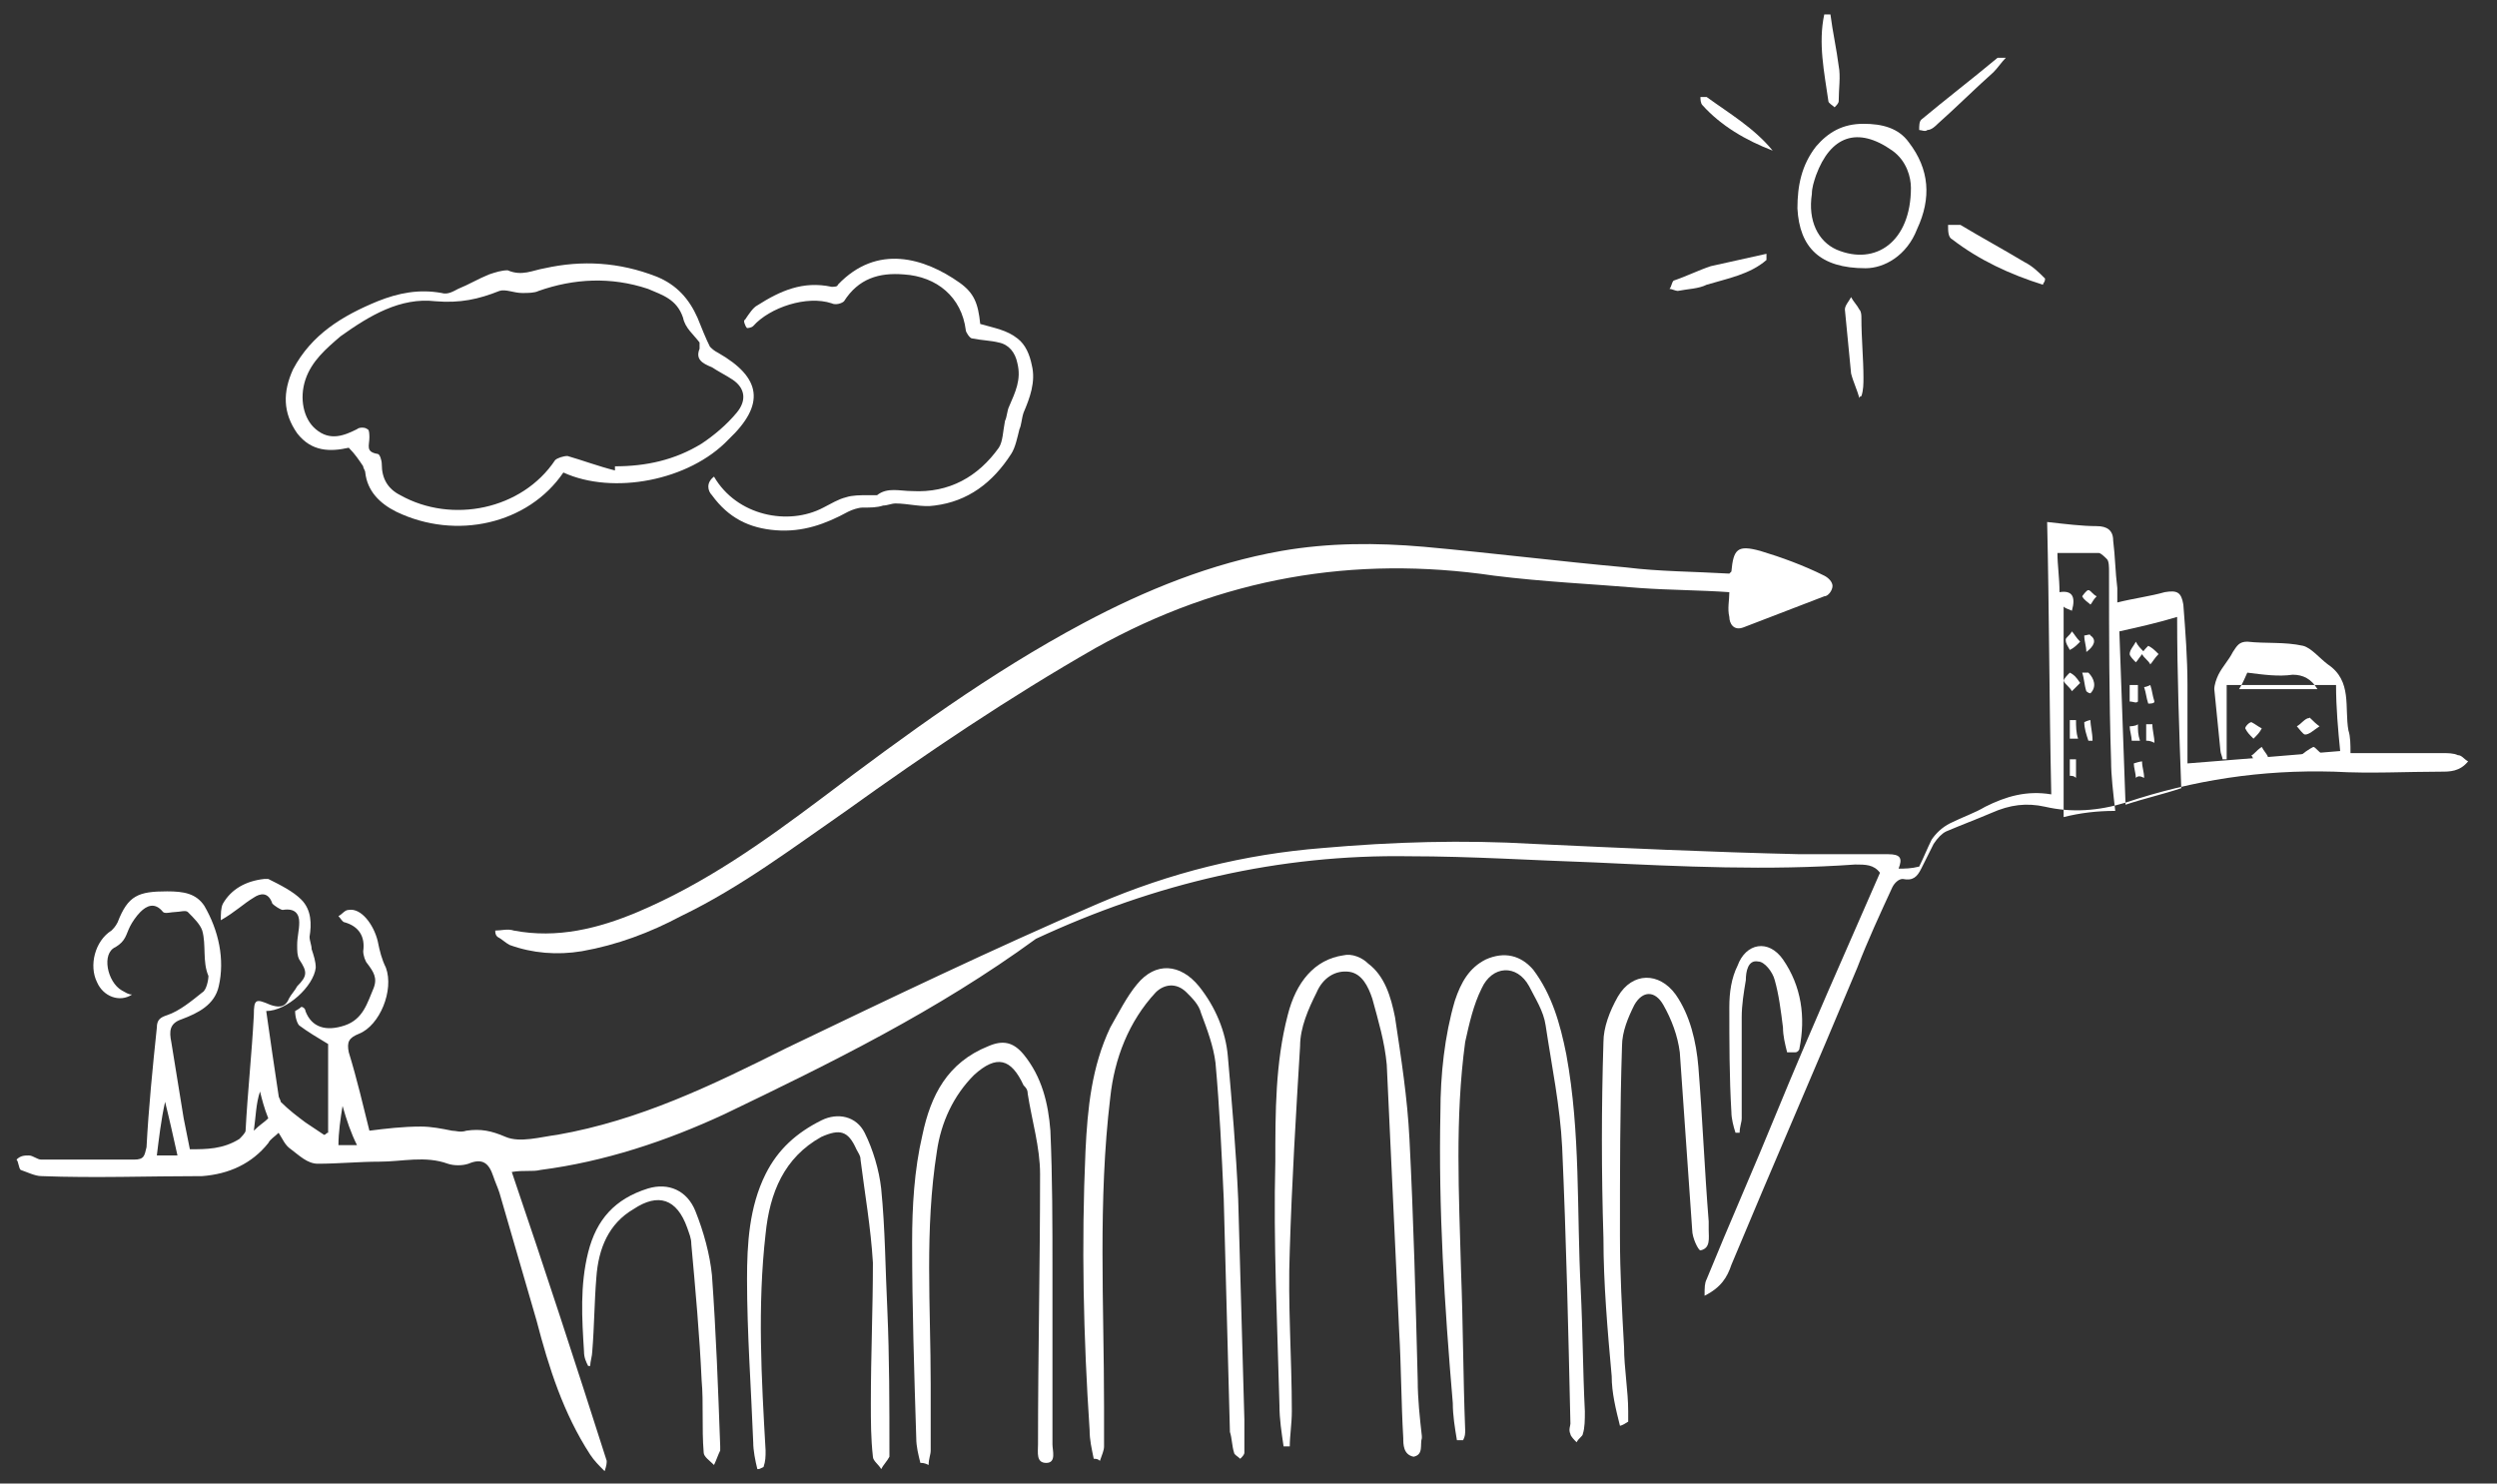 <?xml version="1.0" encoding="UTF-8"?> <!-- Generator: Adobe Illustrator 24.3.0, SVG Export Plug-In . SVG Version: 6.00 Build 0) --> <svg xmlns="http://www.w3.org/2000/svg" xmlns:xlink="http://www.w3.org/1999/xlink" version="1.1" id="Accompagner_le_changement-noir_xA0_Image_1_" x="0px" y="0px" viewBox="0 0 121 71.9" style="enable-background:new 0 0 121 71.9;" xml:space="preserve"><rect x="0" y="0" width="121" height="71.9" fill="#333333" stroke="none"/> <style type="text/css"> .st0{fill:#FFFFFF;} </style> <g> <path class="st0" d="M24.8,56.8c1.6,4.7,3.1,9.3,4.6,14c0,0.1,0,0.2-0.1,0.5c-0.3-0.3-0.5-0.5-0.7-0.8c-1.3-2-2-4.2-2.6-6.5 c-0.6-2.1-1.2-4.1-1.8-6.2c-0.1-0.3-0.2-0.5-0.3-0.8c-0.2-0.6-0.5-0.9-1.2-0.6c-0.3,0.1-0.7,0.1-1,0c-1.1-0.4-2.2-0.1-3.3-0.1 c-1,0-2,0.1-3,0.1c-0.5,0-0.9-0.4-1.3-0.7c-0.3-0.2-0.4-0.5-0.6-0.8c-0.2,0.2-0.4,0.3-0.5,0.5c-0.8,1-1.9,1.5-3.2,1.6 C7.2,57,4.6,57.1,2,57c-0.3,0-0.7-0.2-1-0.3c-0.1-0.1-0.1-0.4-0.2-0.5C1,56,1.2,56,1.4,56c0.2,0,0.4,0.2,0.6,0.2c1.5,0,3,0,4.5,0 c0.5,0,0.5-0.2,0.6-0.6c0.1-1.9,0.3-3.9,0.5-5.8c0-0.4,0.2-0.5,0.5-0.6c0.6-0.2,1.2-0.7,1.7-1.1c0.2-0.1,0.3-0.6,0.3-0.8 c-0.3-0.7-0.1-1.5-0.3-2.2c-0.1-0.3-0.4-0.6-0.7-0.9c-0.1-0.1-0.4,0-0.6,0c-0.2,0-0.5,0.1-0.6,0c-0.4-0.5-0.8-0.3-1.1,0 c-0.2,0.2-0.4,0.5-0.5,0.7c-0.2,0.4-0.2,0.7-0.7,1c-0.7,0.3-0.4,1.7,0.3,2.1c0.2,0.1,0.3,0.2,0.5,0.2c0,0,0,0,0,0 c-0.6,0.4-1.4,0.1-1.7-0.6c-0.4-0.8-0.1-2,0.7-2.5c0.1-0.1,0.2-0.2,0.3-0.4c0.5-1.3,1-1.5,2.4-1.5c0.8,0,1.4,0.1,1.8,0.7 c0.7,1.2,1,2.6,0.7,3.9c-0.2,0.9-1,1.3-1.8,1.6c-0.6,0.2-0.6,0.6-0.5,1.1c0.2,1.2,0.4,2.5,0.6,3.7c0.1,0.5,0.2,1,0.3,1.5 c0.8,0,1.6,0,2.4-0.5c0.1-0.1,0.3-0.3,0.3-0.4c0.1-1.9,0.3-3.7,0.4-5.6c0-0.8,0.1-0.8,0.8-0.5c0.3,0.1,0.7,0.2,0.9-0.3 c0.1-0.2,0.3-0.4,0.4-0.6c0.5-0.5,0.5-0.7,0.1-1.3c-0.1-0.2-0.1-0.4-0.1-0.7c0-0.4,0.1-0.7,0.1-1.1c0-0.4-0.2-0.7-0.8-0.6 c-0.1,0-0.4-0.2-0.5-0.3c-0.2-0.6-0.6-0.5-0.9-0.3c-0.5,0.3-0.9,0.7-1.6,1.1c0-0.3,0-0.6,0.1-0.8c0.4-0.7,1.1-1.1,2-1.2 c0.1,0,0.2,0,0.2,0c0.6,0.3,1.2,0.6,1.6,1c0.5,0.5,0.5,1.2,0.4,1.8c0,0.2,0.1,0.4,0.1,0.6c0.1,0.3,0.2,0.6,0.2,0.9 c-0.1,0.9-1.4,2.1-2.4,2.1c0.2,1.4,0.4,2.8,0.6,4.1c0,0.1,0.1,0.2,0.1,0.3c0.4,0.4,0.8,0.7,1.2,1c0.3,0.2,0.6,0.4,0.9,0.6 c0.1,0,0.1-0.1,0.2-0.1c0-1.5,0-3,0-4.3c-0.5-0.3-1-0.6-1.4-0.9c-0.1-0.1-0.2-0.4-0.2-0.7c0,0,0.2-0.1,0.3-0.2 c0.1,0,0.2,0.1,0.2,0.2c0.3,0.8,1,1,1.9,0.7c0.9-0.3,1.1-1.1,1.4-1.8c0.2-0.5,0-0.8-0.3-1.2c-0.1-0.1-0.2-0.4-0.2-0.6 c0.1-0.7-0.2-1.2-0.9-1.4c-0.1,0-0.2-0.2-0.3-0.3c0.2-0.1,0.3-0.3,0.5-0.3c0.6-0.1,1.2,0.7,1.4,1.5c0.1,0.5,0.2,0.9,0.4,1.3 c0.4,1.1-0.3,2.8-1.3,3.2c-0.5,0.2-0.6,0.4-0.5,0.9c0.4,1.3,0.7,2.6,1,3.8c0.8-0.1,1.6-0.2,2.5-0.2c0.5,0,1,0.1,1.5,0.2 c0.2,0,0.4,0.1,0.7,0c0.7-0.1,1.2,0,1.9,0.3c0.7,0.3,1.7,0,2.5-0.1c4-0.7,7.5-2.4,11.1-4.2c5-2.4,10-4.8,15.1-7 c3.5-1.5,7.1-2.4,10.9-2.7c3.4-0.3,6.8-0.4,10.2-0.2c4.3,0.2,8.6,0.4,12.9,0.5c1.4,0,2.9,0,4.3,0c0.6,0,0.7,0.2,0.5,0.7 c0.3,0,0.6,0,1-0.1c0.2-0.4,0.4-0.9,0.6-1.3c0.2-0.3,0.5-0.6,0.9-0.8c0.6-0.3,1.2-0.5,1.7-0.8c1-0.5,2-0.8,3.2-0.6 c-0.1-4.5-0.1-8.9-0.2-13.2c0.9,0.1,1.7,0.2,2.4,0.2c0.5,0,0.8,0.2,0.8,0.7c0.1,0.8,0.1,1.5,0.2,2.3c0,0.2,0,0.4,0,0.7 c0.8-0.2,1.6-0.3,2.3-0.5c0.6-0.1,0.8,0,0.9,0.6c0.1,1.3,0.2,2.6,0.2,3.9c0,1.3,0,2.6,0,3.8c2.6-0.2,5-0.4,7.4-0.6 c-0.1-1-0.2-2.1-0.2-3.2c-1.7,0-3.5,0-5.3,0c0,1.2,0,2.4,0,3.6c-0.1,0-0.1,0-0.2,0c0-0.1-0.1-0.3-0.1-0.4c-0.1-1-0.2-2-0.3-3 c0-0.2,0.1-0.5,0.2-0.7c0.2-0.4,0.5-0.7,0.7-1.1c0.2-0.3,0.3-0.5,0.7-0.5c0.9,0.1,1.8,0,2.7,0.2c0.4,0.1,0.8,0.6,1.2,0.9 c1.2,0.8,0.8,2.1,1,3.2c0.1,0.3,0.1,0.7,0.1,1.1c1.5,0,2.9,0,4.4,0c0.3,0,0.6,0,0.8,0.1c0.2,0,0.3,0.2,0.5,0.3 c-0.4,0.5-0.9,0.5-1.3,0.5c-1.7,0-3.4,0.1-5.2,0c-3.5-0.1-6.8,0.4-10.1,1.5c-1.3,0.4-2.6,0.5-3.9,0.2c-0.9-0.2-1.7-0.1-2.6,0.3 c-0.7,0.3-1.5,0.6-2.2,0.9c-0.2,0.1-0.4,0.3-0.6,0.6c-0.2,0.4-0.4,0.8-0.6,1.2c-0.2,0.4-0.4,0.6-0.9,0.5c-0.2,0-0.4,0.2-0.5,0.4 c-0.6,1.3-1.2,2.6-1.7,3.9c-2,4.8-4.1,9.6-6.1,14.4c-0.2,0.6-0.5,1.1-1.3,1.5c0-0.4,0-0.6,0.1-0.8c1.1-2.7,2.3-5.4,3.4-8.1 c1.6-3.9,3.3-7.7,5-11.6c-0.3-0.4-0.7-0.4-1.2-0.4c-4.2,0.3-8.4,0.1-12.6-0.1c-3-0.1-6-0.3-9-0.3c-6.3-0.1-12.3,1.3-18.1,4 C45.4,49,40.3,51.5,35.1,54c-2.8,1.3-5.8,2.3-8.9,2.7C25.8,56.8,25.4,56.7,24.8,56.8z M102.5,39.3c-0.1-0.9-0.2-1.7-0.2-2.4 c-0.1-3.1-0.1-6.1-0.1-9.2c0-0.2,0-0.5-0.1-0.6c-0.1-0.1-0.3-0.3-0.4-0.3c-0.7,0-1.3,0-2,0c0,0.6,0.1,1.2,0.1,1.9 c0.6-0.1,0.8,0.2,0.6,0.9c-0.2-0.1-0.3-0.1-0.4-0.2c0,3.4,0,6.7,0,10.2C100.8,39.4,101.6,39.3,102.5,39.3z M102.7,30.6 c0.1,2.8,0.2,5.6,0.3,8.4c0.9-0.3,1.8-0.5,2.7-0.8c-0.1-2.8-0.2-5.5-0.2-8.3C104.5,30.2,103.6,30.4,102.7,30.6z M108.9,32.6 c-0.1,0.2-0.2,0.5-0.4,0.8c1.3,0,2.6,0,3.8,0c-0.3-0.5-0.7-0.7-1.2-0.7C110.4,32.8,109.7,32.7,108.9,32.6z M8,53.4 C7.9,53.4,7.9,53.4,8,53.4c-0.2,0.9-0.3,1.8-0.4,2.6c0.4,0,0.7,0,1,0C8.4,55.1,8.2,54.2,8,53.4z M16.6,53.6 C16.6,53.6,16.5,53.6,16.6,53.6c-0.1,0.6-0.2,1.3-0.2,1.9c0.4,0,0.6,0,0.9,0C17,54.9,16.8,54.3,16.6,53.6z M12.6,52.9 C12.6,52.9,12.6,52.9,12.6,52.9c-0.2,0.6-0.2,1.2-0.3,1.9c0.3-0.3,0.5-0.4,0.7-0.6C12.8,53.7,12.7,53.3,12.6,52.9z"></path> <path class="st0" d="M24,45.1c0.3,0,0.6-0.1,0.9,0c2.1,0.4,4.1-0.1,6-0.9c3.3-1.4,6.1-3.4,8.9-5.5c4.1-3.1,8.2-6.1,12.7-8.5 c3-1.6,6.2-2.9,9.6-3.5c2.3-0.4,4.6-0.4,6.9-0.2c3.3,0.3,6.5,0.7,9.8,1c1.6,0.2,3.3,0.2,5,0.3c0,0,0.1-0.1,0.1-0.1 c0.1-1.1,0.3-1.3,1.4-1c1,0.3,2.1,0.7,3.1,1.2c0.2,0.1,0.4,0.3,0.4,0.5c0,0.2-0.2,0.5-0.4,0.5c-1.3,0.5-2.6,1-3.9,1.5 c-0.5,0.2-0.7-0.2-0.7-0.5c-0.1-0.4,0-0.8,0-1.2c-1.4-0.1-2.9-0.1-4.3-0.2c-2.4-0.2-4.7-0.3-7.1-0.6c-6.8-1-13.2,0.1-19.3,3.5 c-4.2,2.4-8.2,5.1-12.1,7.9c-2.6,1.8-5.1,3.7-8,5.1c-1.5,0.8-3.1,1.4-4.8,1.7c-1.2,0.2-2.4,0.1-3.5-0.3c-0.2-0.1-0.4-0.3-0.6-0.4 C24,45.3,24,45.2,24,45.1z"></path> <path class="st0" d="M27.3,22.9c-1.7,2.5-5.2,3.3-8.1,1.9c-0.8-0.4-1.4-1-1.5-1.9c0-0.1-0.1-0.2-0.1-0.3c-0.2-0.3-0.4-0.6-0.7-0.9 c-0.9,0.2-1.8,0.2-2.5-0.7c-0.7-1-0.7-2-0.2-3.1c0.9-1.7,2.4-2.6,4.1-3.3c1-0.4,2-0.6,3.1-0.4c0.3,0.1,0.6-0.1,0.8-0.2 c0.5-0.2,1-0.5,1.5-0.7c0.3-0.1,0.6-0.2,0.9-0.2c0.7,0.3,1.2,0,1.8-0.1c1.8-0.4,3.6-0.3,5.4,0.4c1,0.4,1.6,1.1,2,2 c0.2,0.5,0.4,1,0.6,1.4c0.1,0.1,0.2,0.2,0.4,0.3c2.1,1.2,2.3,2.5,0.5,4.2C33.4,23.3,29.7,24,27.3,22.9z M29.8,22.8 c0-0.1,0-0.1,0-0.2c1.5,0,2.9-0.3,4.2-1.1c0.6-0.4,1.2-0.9,1.7-1.5c0.5-0.6,0.4-1.2-0.2-1.6c-0.3-0.2-0.7-0.4-1-0.6 c-0.5-0.2-0.8-0.4-0.6-0.9c0-0.1,0-0.2,0-0.3c-0.3-0.4-0.7-0.7-0.8-1.2c-0.3-0.9-1-1.1-1.7-1.4c-1.8-0.6-3.6-0.5-5.3,0.1 c-0.2,0.1-0.5,0.1-0.8,0.1c-0.4,0-0.8-0.2-1.1-0.1c-1,0.4-1.9,0.6-3.1,0.5c-1.7-0.2-3.2,0.7-4.6,1.7c-0.7,0.6-1.4,1.2-1.7,2.1 c-0.3,0.9-0.1,1.9,0.5,2.4c0.7,0.6,1.4,0.3,2,0c0.1-0.1,0.4-0.1,0.5,0c0.1,0,0.1,0.3,0.1,0.4c0,0.4-0.2,0.7,0.4,0.8 c0.1,0,0.2,0.3,0.2,0.5c0,0.7,0.3,1.2,0.9,1.5c2.5,1.4,5.9,0.7,7.5-1.7c0.1-0.1,0.4-0.2,0.6-0.2C28.2,22.3,29,22.6,29.8,22.8z"></path> <path class="st0" d="M53,70.7c-0.1-0.5-0.2-0.9-0.2-1.4c-0.3-4.5-0.4-9-0.2-13.5c0.1-2.1,0.3-4.1,1.2-6c0.4-0.7,0.8-1.5,1.3-2.1 c0.9-1.1,2.1-1,3,0.1c0.8,1,1.3,2.2,1.4,3.4c0.2,2.3,0.4,4.6,0.5,6.9c0.1,3.6,0.2,7.1,0.3,10.7c0,0.5,0,1.1,0,1.6 c0,0.1-0.1,0.2-0.2,0.3c-0.1-0.1-0.3-0.2-0.3-0.3c-0.1-0.3-0.1-0.7-0.2-1c-0.1-3.8-0.2-7.5-0.3-11.3c-0.1-2.2-0.2-4.4-0.4-6.6 c-0.1-0.8-0.4-1.6-0.7-2.4c-0.1-0.4-0.4-0.7-0.7-1c-0.5-0.5-1.1-0.4-1.5,0c-1.3,1.4-2,3.2-2.2,5.1c-0.6,5-0.3,10-0.3,15 c0,0.6,0,1.2,0,1.9c0,0.2-0.1,0.4-0.2,0.7C53.2,70.7,53.1,70.7,53,70.7z"></path> <path class="st0" d="M62.2,70.1c-0.1-0.7-0.2-1.3-0.2-2c-0.1-3.9-0.3-7.9-0.2-11.8c0-2.4,0-4.8,0.6-7.1c0.4-1.6,1.3-2.7,2.7-2.9 c0.4-0.1,0.9,0.1,1.2,0.4c0.8,0.6,1.1,1.6,1.3,2.6c0.3,2,0.6,3.9,0.7,5.9c0.2,3.9,0.3,7.8,0.4,11.7c0,0.9,0.1,1.8,0.2,2.7 c0,0,0,0,0,0.1c-0.1,0.3,0.1,0.8-0.4,0.9C68,70.5,68,70,68,69.7c-0.1-1.7-0.1-3.5-0.2-5.2c-0.2-4.3-0.4-8.6-0.6-12.9 c-0.1-1.1-0.4-2.1-0.7-3.2c-0.2-0.6-0.5-1.2-1.1-1.3c-0.7-0.1-1.3,0.3-1.6,1c-0.4,0.8-0.8,1.7-0.8,2.6c-0.2,3.3-0.4,6.6-0.5,9.9 c-0.1,2.6,0.1,5.2,0.1,7.8c0,0.6-0.1,1.2-0.1,1.7C62.3,70.1,62.3,70.1,62.2,70.1z"></path> <path class="st0" d="M70.6,69.8c-0.1-0.6-0.2-1.2-0.2-1.8c-0.4-4.7-0.7-9.4-0.6-14.1c0-1.8,0.2-3.7,0.7-5.4c0.3-0.9,0.7-1.6,1.5-2 c0.9-0.4,1.7-0.2,2.3,0.5c0.9,1.2,1.3,2.6,1.6,4.1c0.7,3.8,0.5,7.6,0.7,11.4c0.1,2,0.1,3.9,0.2,5.9c0,0.4,0,0.8-0.1,1.1 c0,0.1-0.2,0.2-0.3,0.4c-0.1-0.1-0.3-0.3-0.3-0.4c-0.1-0.2,0-0.4,0-0.5c-0.1-4.5-0.2-8.9-0.4-13.4c-0.1-2-0.5-3.9-0.8-5.9 c-0.1-0.7-0.5-1.3-0.8-1.9c-0.6-1.1-1.8-1-2.3,0.1c-0.4,0.8-0.6,1.7-0.8,2.6c-0.5,3.7-0.3,7.4-0.2,11.1c0.1,2.6,0.1,5.1,0.2,7.7 c0,0.2,0,0.3-0.1,0.5C70.7,69.8,70.6,69.8,70.6,69.8z"></path> <path class="st0" d="M44.6,70.9c-0.1-0.4-0.2-0.8-0.2-1.2c-0.1-3.2-0.2-6.3-0.2-9.5c0-1.7,0.1-3.5,0.5-5.2c0.4-1.9,1.2-3.5,3.2-4.3 c0.7-0.3,1.2-0.2,1.7,0.4c0.9,1.1,1.2,2.4,1.3,3.7c0.1,2.3,0.1,4.5,0.1,6.8c0,2.8,0,5.6,0,8.4c0,0.3,0.2,0.9-0.3,0.9 c-0.5,0-0.4-0.5-0.4-0.9c0-4.4,0.1-8.7,0.1-13.1c0-1.3-0.4-2.6-0.6-3.9c0-0.2-0.1-0.3-0.2-0.4c-0.6-1.3-1.3-1.5-2.4-0.5 c-1,1-1.6,2.3-1.8,3.7c-0.6,3.8-0.3,7.5-0.3,11.3c0,1.1,0,2.1,0,3.2c0,0.2-0.1,0.4-0.1,0.7C44.8,70.9,44.7,70.9,44.6,70.9z"></path> <path class="st0" d="M34.6,23.1c1.1,1.9,3.6,2.4,5.3,1.5c0.4-0.2,0.7-0.4,1.1-0.5c0.3-0.1,0.7-0.1,1-0.1c0.2,0,0.4,0,0.5,0 c0.5-0.4,1.1-0.2,1.7-0.2c1.8,0.1,3.2-0.7,4.2-2.1c0.2-0.3,0.2-0.8,0.3-1.3c0.1-0.2,0.1-0.5,0.2-0.7c0.3-0.7,0.6-1.3,0.4-2.1 c-0.1-0.5-0.4-0.9-0.9-1c-0.4-0.1-0.8-0.1-1.3-0.2c-0.1,0-0.3-0.3-0.3-0.4c-0.2-1.6-1.4-2.6-3-2.7c-1.2-0.1-2.2,0.2-2.9,1.3 c-0.1,0.1-0.4,0.2-0.6,0.1c-1.2-0.4-3,0.2-3.8,1.1c-0.1,0.1-0.3,0.1-0.3,0.1c-0.1-0.1-0.2-0.4-0.1-0.4c0.2-0.3,0.4-0.6,0.6-0.7 c1.1-0.7,2.2-1.2,3.6-0.9c0.1,0,0.3,0,0.3-0.1c1.9-2,4.2-1.3,5.9-0.1c0.7,0.5,0.9,1,1,2c0.7,0.2,1.3,0.3,1.8,0.7 c0.4,0.3,0.6,0.8,0.7,1.3c0.2,0.8-0.1,1.6-0.4,2.3c-0.1,0.3-0.1,0.6-0.2,0.8c-0.1,0.4-0.2,0.9-0.4,1.2c-0.9,1.4-2.1,2.3-3.7,2.5 c-0.6,0.1-1.3-0.1-1.9-0.1c-0.2,0-0.4,0.1-0.6,0.1c-0.3,0.1-0.6,0.1-1,0.1c-0.2,0-0.5,0.1-0.7,0.2c-1.1,0.6-2.2,1-3.5,0.9 c-1.3-0.1-2.3-0.6-3.1-1.7C34.3,23.8,34.2,23.4,34.6,23.1z"></path> <path class="st0" d="M36.7,71.2c-0.1-0.4-0.2-0.9-0.2-1.3c-0.1-2.6-0.3-5.3-0.3-7.9c0-1.7,0.1-3.5,0.9-5.1c0.6-1.2,1.5-2,2.7-2.6 c0.8-0.4,1.7-0.2,2.1,0.6c0.4,0.8,0.7,1.8,0.8,2.7c0.2,2,0.2,3.9,0.3,5.9c0.1,2.3,0.1,4.6,0.1,6.9c0,0.1,0,0.2,0,0.2 c-0.1,0.2-0.3,0.4-0.4,0.6c-0.1-0.2-0.4-0.4-0.4-0.6c-0.1-0.9-0.1-1.7-0.1-2.6c0-2.3,0.1-4.6,0.1-6.8c-0.1-1.7-0.4-3.4-0.6-5 c0-0.2-0.1-0.3-0.2-0.5c-0.4-0.9-0.8-1-1.7-0.6c-1.8,1-2.5,2.7-2.7,4.7c-0.4,3.5-0.2,7,0,10.5c0,0.3,0,0.5-0.1,0.8 C36.8,71.2,36.8,71.2,36.7,71.2z"></path> <path class="st0" d="M78.5,69.1c-0.2-0.8-0.4-1.6-0.4-2.4c-0.2-2.2-0.4-4.5-0.4-6.7c-0.1-3.2-0.1-6.3,0-9.5c0-0.7,0.3-1.5,0.7-2.2 c0.7-1.2,2-1.2,2.8-0.1c0.7,1,1,2.3,1.1,3.5c0.2,2.5,0.3,5,0.5,7.5c0,0.1,0,0.3,0,0.4c0,0.4,0.1,0.9-0.4,1c-0.1,0-0.4-0.6-0.4-1 c-0.2-2.9-0.4-5.8-0.6-8.6c-0.1-0.8-0.4-1.6-0.8-2.3c-0.4-0.7-1-0.7-1.4,0c-0.3,0.6-0.6,1.3-0.6,2c-0.1,3.1-0.1,6.1-0.1,9.2 c0,1.8,0.1,3.6,0.2,5.4c0,1,0.2,2.1,0.2,3.1c0,0.2,0,0.3,0,0.5C78.6,69.1,78.5,69.1,78.5,69.1z"></path> <path class="st0" d="M28.5,66.2c-0.1-0.2-0.2-0.4-0.2-0.7c-0.1-1.6-0.2-3.2,0.2-4.8c0.4-1.6,1.3-2.6,2.9-3.1c1-0.3,1.9,0.1,2.3,1.1 c0.4,1,0.7,2.1,0.8,3.1c0.2,2.8,0.3,5.5,0.4,8.3c0,0.1,0,0.2,0,0.2c-0.1,0.2-0.2,0.5-0.3,0.7c-0.2-0.2-0.5-0.4-0.5-0.6 c-0.1-1.2,0-2.4-0.1-3.5c-0.1-2.2-0.3-4.4-0.5-6.6c0-0.3-0.1-0.5-0.2-0.8c-0.5-1.4-1.4-1.7-2.6-0.9c-1.2,0.7-1.7,1.9-1.8,3.3 c-0.1,1.2-0.1,2.4-0.2,3.6c0,0.2-0.1,0.5-0.1,0.7C28.6,66.2,28.5,66.2,28.5,66.2z"></path> <path class="st0" d="M90.4,13c-2.2,0-3.2-1-3.3-2.9c0-1.1,0.2-2.1,0.9-3c0.6-0.7,1.3-1.1,2.3-1.1c0.9,0,1.7,0.2,2.2,0.9 c1,1.3,1.1,2.7,0.4,4.2C92.4,12.4,91.3,13,90.4,13z M92.6,9.1c0-0.5-0.2-1.3-0.9-1.8c-1.7-1.2-3-0.7-3.7,1.2 c-0.1,0.3-0.2,0.6-0.2,0.9c-0.2,1.3,0.3,2.3,1.2,2.7C90.9,12.9,92.6,11.7,92.6,9.1z"></path> <path class="st0" d="M86.6,51c-0.1-0.4-0.2-0.8-0.2-1.2c-0.1-0.8-0.2-1.6-0.4-2.3c-0.1-0.4-0.5-0.9-0.8-0.9 c-0.5-0.1-0.6,0.5-0.6,0.9c-0.1,0.6-0.2,1.2-0.2,1.8c0,1.6,0,3.3,0,4.9c0,0.2-0.1,0.4-0.1,0.7c-0.1,0-0.1,0-0.2,0 c-0.1-0.3-0.2-0.7-0.2-1c-0.1-1.7-0.1-3.4-0.1-5.1c0-0.7,0.1-1.4,0.4-2c0.4-1.1,1.5-1.3,2.2-0.3c0.9,1.3,1.1,2.8,0.8,4.3 c0,0.1-0.1,0.2-0.2,0.2C86.7,51,86.7,51,86.6,51z"></path> <path class="st0" d="M99,13.8c-1.6-0.5-3.1-1.2-4.4-2.2c-0.2-0.1-0.2-0.4-0.2-0.7c0.2,0,0.5,0,0.6,0c1,0.6,2.1,1.2,3.1,1.8 c0.4,0.2,0.7,0.5,1,0.8C99.1,13.7,99,13.7,99,13.8z"></path> <path class="st0" d="M97.2,2.8c-0.2,0.2-0.4,0.5-0.6,0.7c-0.9,0.8-1.8,1.7-2.7,2.5c-0.1,0.1-0.3,0.3-0.5,0.3c-0.1,0.1-0.3,0-0.4,0 c0-0.2,0-0.4,0.1-0.5c1.2-1,2.5-2,3.7-3C96.9,2.8,97,2.8,97.2,2.8C97.2,2.8,97.2,2.8,97.2,2.8z"></path> <path class="st0" d="M90.1,19.3c-0.1-0.4-0.3-0.8-0.4-1.2c-0.1-1-0.2-2.1-0.3-3.1c0-0.2,0.2-0.4,0.3-0.6c0.1,0.2,0.3,0.4,0.4,0.6 c0.1,0.1,0.1,0.3,0.1,0.4c0,1,0.1,2,0.1,2.9c0,0.3,0,0.6-0.1,0.9C90.2,19.2,90.1,19.2,90.1,19.3z"></path> <path class="st0" d="M85.6,12.6c-0.8,0.7-1.9,0.9-2.9,1.2c-0.4,0.2-0.9,0.2-1.4,0.3c-0.1,0-0.3-0.1-0.4-0.1 c0.1-0.1,0.1-0.3,0.2-0.4c0.6-0.2,1.2-0.5,1.8-0.7c0.9-0.2,1.8-0.4,2.7-0.6C85.6,12.4,85.6,12.5,85.6,12.6z"></path> <path class="st0" d="M88.7,0.7c0.1,0.8,0.3,1.7,0.4,2.5c0.1,0.5,0,1.1,0,1.7c0,0.1-0.1,0.2-0.2,0.3c-0.1-0.1-0.3-0.2-0.3-0.3 c-0.2-1.4-0.5-2.8-0.2-4.2C88.5,0.7,88.6,0.7,88.7,0.7z"></path> <path class="st0" d="M85.9,7.3c-1.3-0.5-2.5-1.2-3.4-2.2c-0.1-0.1-0.1-0.3-0.1-0.4c0.1,0,0.3,0,0.3,0C83.8,5.5,85,6.2,85.9,7.3z"></path> <path class="st0" d="M112,37.3c-0.3-0.2-0.4-0.4-0.6-0.6c0.2-0.2,0.5-0.4,0.7-0.5c0.1,0,0.3,0.3,0.5,0.4 C112.4,36.8,112.2,37,112,37.3z"></path> <path class="st0" d="M112.4,35.2c-0.3,0.2-0.5,0.4-0.7,0.4c-0.1,0-0.3-0.3-0.4-0.4c0.2-0.1,0.4-0.4,0.6-0.4 C111.9,34.7,112.1,35,112.4,35.2z"></path> <path class="st0" d="M109.6,36.2c0.1,0.2,0.3,0.4,0.3,0.5c-0.1,0.2-0.3,0.4-0.4,0.3c-0.2,0-0.3-0.2-0.4-0.4 C109.2,36.6,109.3,36.4,109.6,36.2z"></path> <path class="st0" d="M109.2,35.8c-0.2-0.2-0.3-0.3-0.4-0.5c0-0.1,0.2-0.3,0.3-0.3c0.2,0.1,0.3,0.2,0.5,0.3 C109.5,35.5,109.4,35.6,109.2,35.8z"></path> <path class="st0" d="M100.8,33.1c-0.2,0.2-0.3,0.3-0.4,0.4c-0.1-0.2-0.3-0.3-0.4-0.5c0-0.1,0.2-0.3,0.3-0.4 C100.5,32.7,100.6,32.8,100.8,33.1z"></path> <path class="st0" d="M101.3,33.6c-0.1,0-0.2-0.1-0.2-0.1c-0.1-0.3-0.1-0.6-0.2-0.9c0.1,0,0.3,0,0.3,0 C101.5,32.9,101.6,33.3,101.3,33.6z"></path> <path class="st0" d="M100.3,35.8c0-0.3,0-0.6,0-0.9c0,0,0.2,0,0.3,0c0,0.3,0,0.6,0.1,0.9C100.6,35.8,100.5,35.8,100.3,35.8z"></path> <path class="st0" d="M100.8,31.1c-0.2,0.2-0.3,0.3-0.5,0.4c-0.1-0.2-0.2-0.3-0.2-0.5c0-0.1,0.2-0.2,0.3-0.4 C100.5,30.7,100.6,30.9,100.8,31.1z"></path> <path class="st0" d="M101.4,35.9c-0.2,0-0.2,0-0.2,0c-0.1-0.3-0.2-0.6-0.2-0.9c0,0,0.2-0.1,0.3-0.1 C101.3,35.2,101.4,35.5,101.4,35.9z"></path> <path class="st0" d="M101.1,31.6c0-0.3-0.1-0.5-0.1-0.8c0.1,0,0.3-0.1,0.3,0C101.6,31,101.5,31.3,101.1,31.6z"></path> <path class="st0" d="M100.3,37.6c0-0.3,0-0.6,0-0.8c0,0,0.2,0,0.3,0c0,0.3,0,0.6,0,0.9C100.5,37.6,100.4,37.6,100.3,37.6z"></path> <path class="st0" d="M101.6,28.9c-0.2,0.2-0.2,0.3-0.3,0.4c-0.1-0.1-0.3-0.2-0.4-0.4c0,0,0.2-0.3,0.3-0.3 C101.3,28.6,101.4,28.8,101.6,28.9z"></path> <path class="st0" d="M103.9,31.6c-0.2,0.2-0.3,0.4-0.4,0.5c-0.1-0.1-0.3-0.3-0.3-0.4c0-0.2,0.2-0.4,0.3-0.6 C103.6,31.3,103.7,31.4,103.9,31.6z"></path> <path class="st0" d="M104.6,31.7c-0.2,0.2-0.3,0.4-0.4,0.5c-0.1-0.2-0.3-0.3-0.4-0.5c0-0.1,0.2-0.3,0.3-0.4 C104.3,31.4,104.4,31.5,104.6,31.7z"></path> <path class="st0" d="M103.5,37.7c0-0.2-0.1-0.5-0.1-0.7c0,0,0.3-0.1,0.4-0.1c0,0.3,0.1,0.5,0.1,0.8 C103.7,37.6,103.6,37.6,103.5,37.7z"></path> <path class="st0" d="M103.2,34c0-0.3,0-0.5,0-0.8c0.1,0,0.4,0,0.4,0c0,0.3,0,0.6,0,0.8C103.5,34.1,103.4,34,103.2,34z"></path> <path class="st0" d="M103.3,35.9c0-0.2-0.1-0.5-0.1-0.7c0,0,0.3,0,0.4-0.1c0,0.3,0,0.5,0.1,0.8C103.6,35.9,103.4,35.9,103.3,35.9z"></path> <path class="st0" d="M104.1,34.1c-0.1-0.3-0.1-0.5-0.2-0.8c0.1,0,0.3-0.1,0.3-0.1c0.1,0.3,0.1,0.5,0.2,0.8 C104.4,34.1,104.2,34.1,104.1,34.1z"></path> <path class="st0" d="M104,35.9c0-0.3,0-0.6,0-0.8c0,0,0.2,0,0.3,0c0,0.3,0.1,0.6,0.1,0.9C104.2,35.9,104.1,35.9,104,35.9z"></path> </g> </svg> 